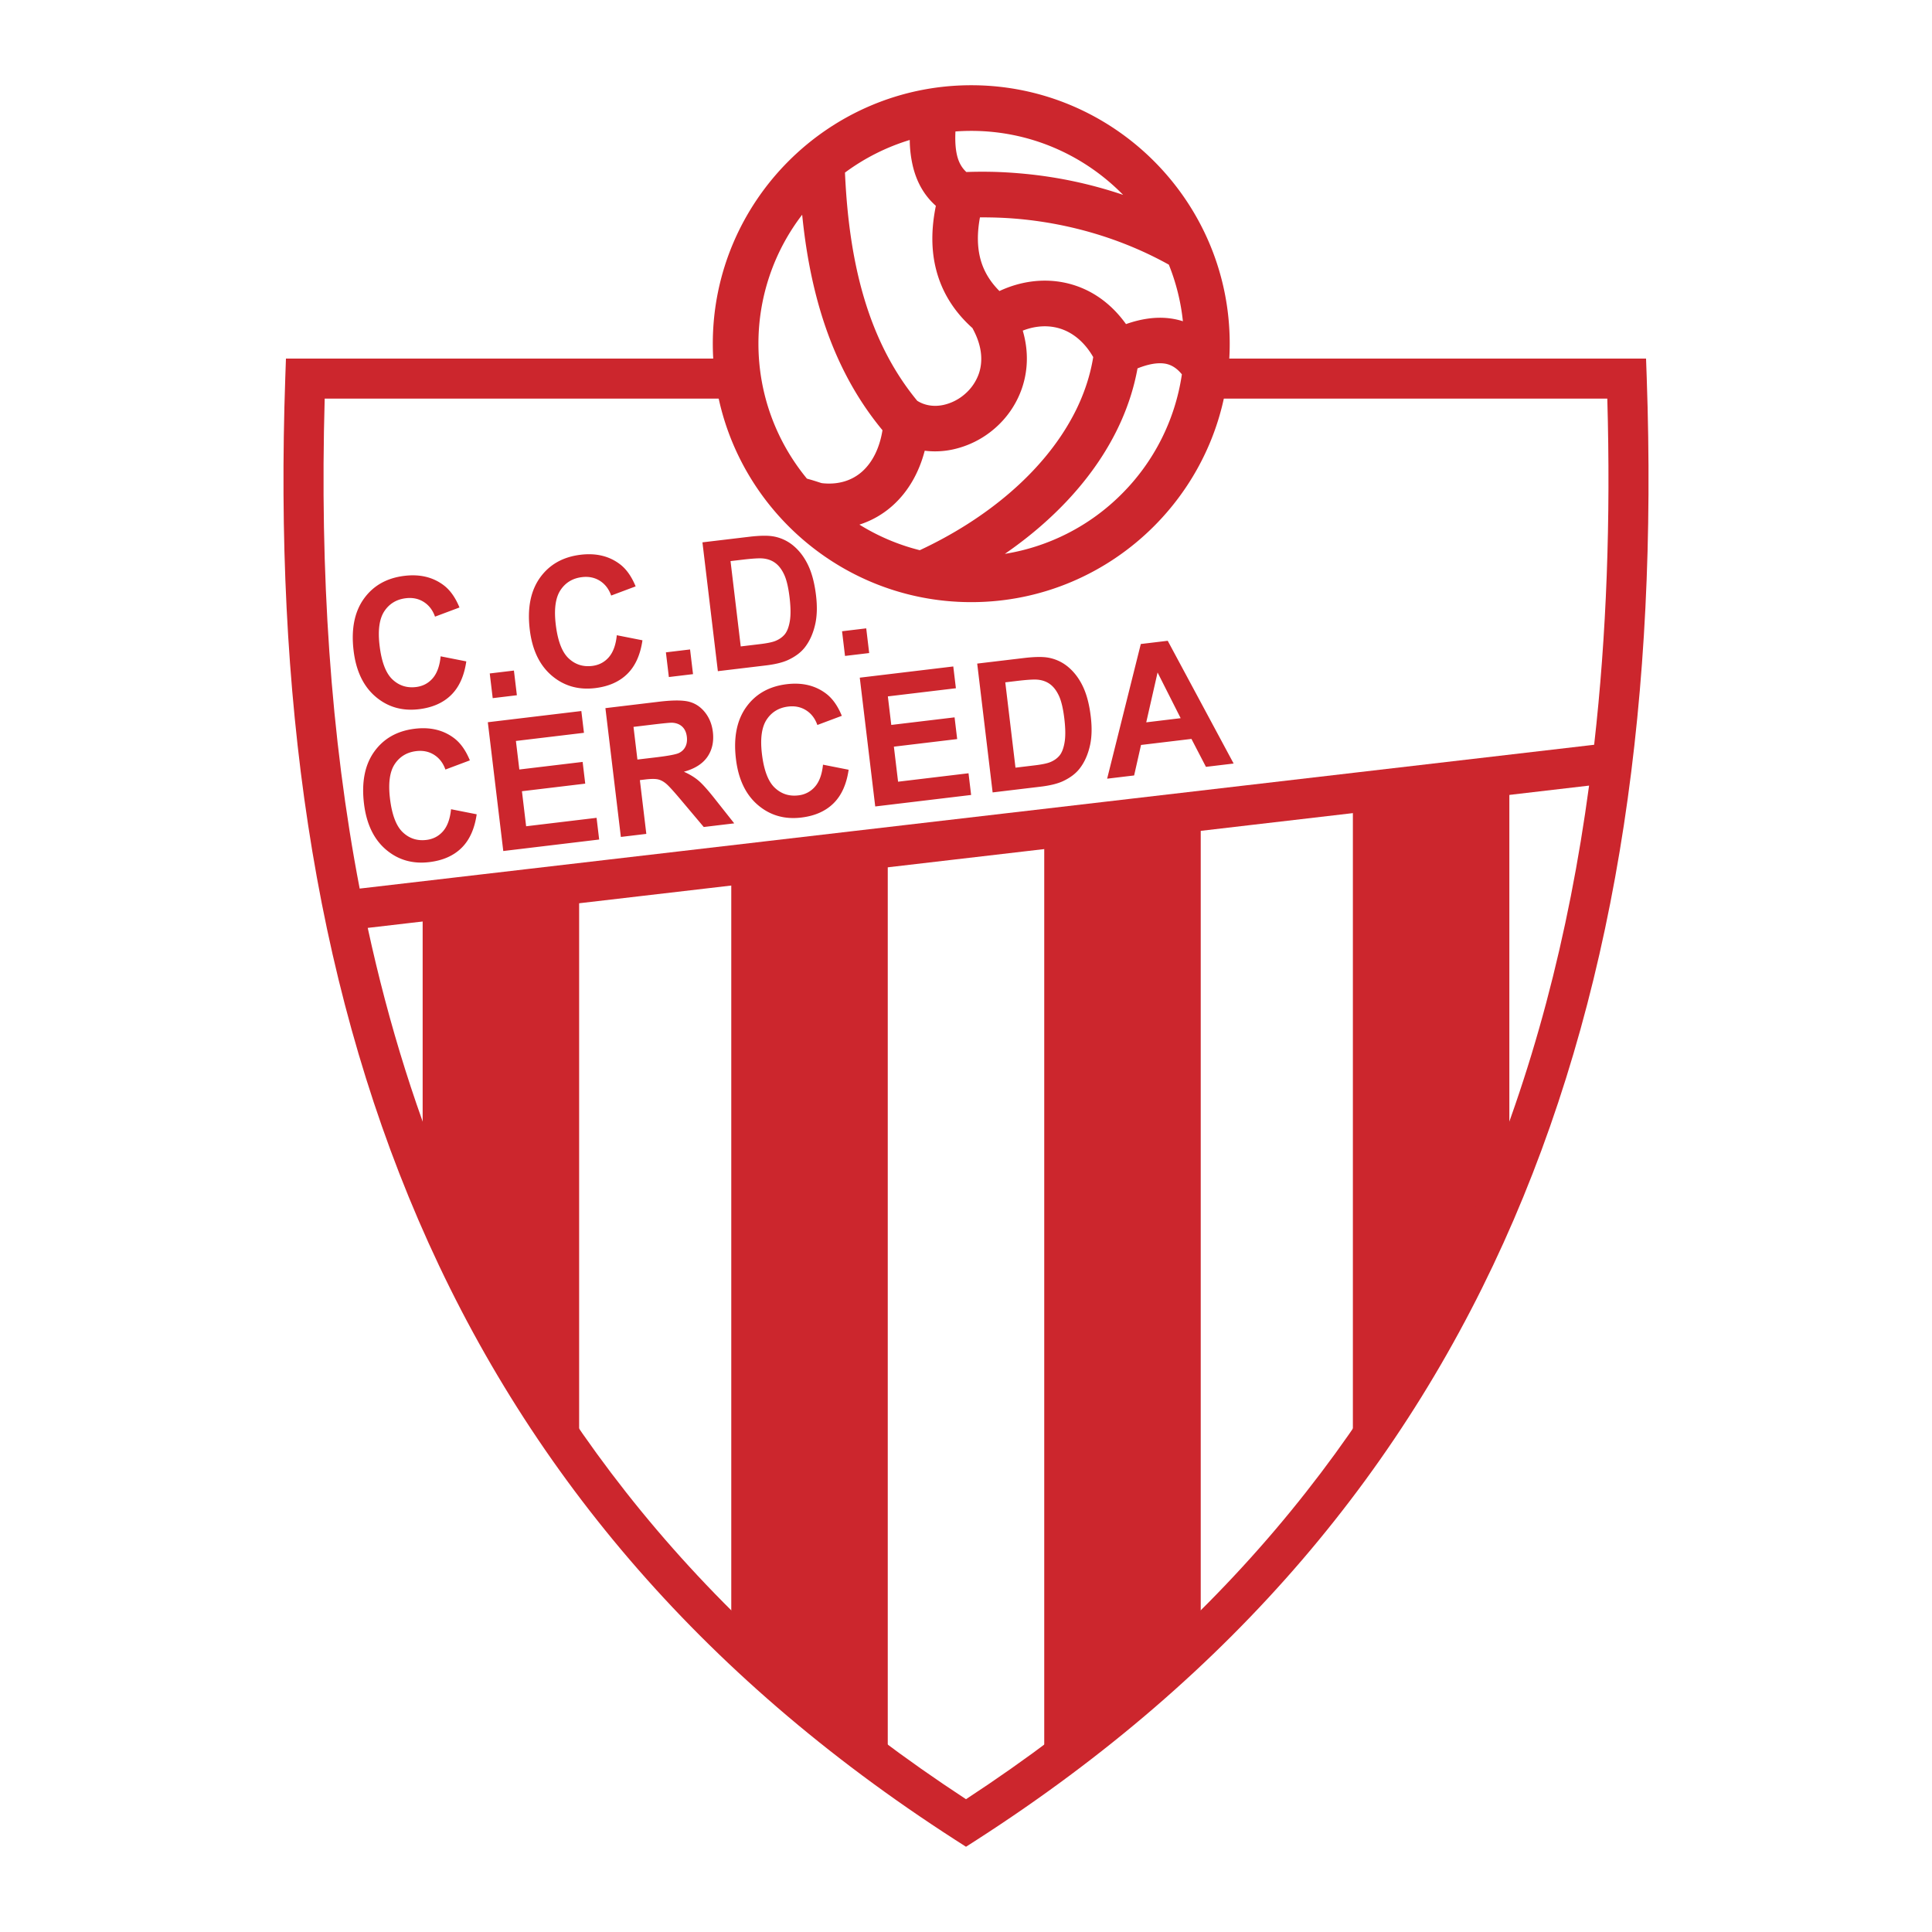 <svg xmlns="http://www.w3.org/2000/svg" width="2500" height="2500" viewBox="0 0 192.756 192.756"><path fill-rule="evenodd" clip-rule="evenodd" fill="#fff" d="M0 0h192.756v192.756H0V0z"/><path d="M42.168 90.085l15.612-2.403v59.529c-5.883-8.336-11.203-17.424-15.612-27.73V90.085zM72.959 86.321l15.613-1.815v92.814l-15.613-13.222V86.321zM104.184 82.433l15.613-1.556v82.443l-15.613 13.481V82.433zM134.977 78.803l15.611-2.333v40.185c-4.041 12.014-9.504 21.174-15.611 29.037V78.803zM43.965 65.482l2.557.505c-.208 1.447-.712 2.565-1.507 3.349-.795.786-1.871 1.26-3.22 1.422-1.671.2-3.116-.218-4.328-1.254-1.215-1.037-1.945-2.568-2.188-4.588-.256-2.139.086-3.867 1.024-5.178.94-1.312 2.292-2.076 4.053-2.286 1.539-.185 2.845.129 3.918.943.637.482 1.161 1.221 1.569 2.213l-2.441.915c-.228-.647-.604-1.136-1.12-1.465s-1.115-.454-1.789-.373c-.932.111-1.648.545-2.147 1.296-.498.753-.658 1.898-.474 3.428.194 1.624.621 2.749 1.274 3.368.653.623 1.441.878 2.354.769.676-.081 1.232-.37 1.664-.866.434-.497.703-1.229.8-2.195l.001-.003zm5.192 4.172l-.295-2.463 2.412-.289.295 2.463-2.412.289zm12.383-6.277l2.558.505c-.209 1.447-.712 2.564-1.508 3.349-.795.786-1.871 1.261-3.22 1.422-1.671.2-3.116-.218-4.329-1.253-1.215-1.038-1.945-2.569-2.187-4.588-.257-2.139.086-3.867 1.024-5.179.94-1.312 2.292-2.075 4.053-2.286 1.539-.184 2.846.13 3.918.943.637.482 1.161 1.221 1.569 2.213l-2.441.915c-.228-.647-.604-1.137-1.12-1.466-.517-.328-1.115-.453-1.789-.372-.932.111-1.649.545-2.147 1.296-.498.753-.657 1.898-.474 3.428.194 1.624.621 2.749 1.274 3.368.654.622 1.442.878 2.355.768.676-.081 1.232-.37 1.663-.866.434-.497.703-1.229.8-2.194l.001-.003zm5.192 4.171l-.295-2.463 2.411-.289.295 2.463-2.411.289zm3.351-13.438l4.642-.553c1.046-.125 1.857-.14 2.425-.042a4.248 4.248 0 0 1 2.037.956c.593.504 1.078 1.151 1.45 1.939.373.788.633 1.784.777 2.987.127 1.059.106 1.987-.058 2.783-.204.971-.562 1.782-1.075 2.431-.388.491-.943.906-1.663 1.24-.54.247-1.28.428-2.217.54l-4.779.572-1.539-12.853zm2.802 1.87l1.018 8.514 1.897-.227c.708-.084 1.217-.188 1.522-.305.398-.154.719-.375.959-.657.242-.284.416-.726.518-1.32.103-.597.095-1.394-.024-2.387-.119-.992-.297-1.744-.532-2.255s-.527-.9-.871-1.159c-.344-.262-.761-.418-1.249-.466-.364-.037-1.065.004-2.099.128l-1.139.134zm11.422 9.463l-.295-2.463 2.412-.289.295 2.464-2.412.288zM45.002 80.737l2.557.505c-.208 1.447-.711 2.565-1.507 3.349-.795.786-1.871 1.261-3.221 1.422-1.671.201-3.115-.218-4.328-1.253-1.215-1.038-1.945-2.569-2.188-4.589-.256-2.139.086-3.867 1.024-5.179.941-1.312 2.292-2.075 4.053-2.286 1.539-.185 2.846.13 3.918.943.637.482 1.161 1.221 1.569 2.213l-2.44.915c-.228-.646-.604-1.137-1.121-1.465-.516-.329-1.115-.454-1.789-.373-.932.112-1.648.546-2.147 1.296-.498.753-.657 1.898-.474 3.428.194 1.624.621 2.749 1.274 3.368.653.623 1.441.878 2.355.769.676-.081 1.232-.37 1.664-.866.434-.497.702-1.229.8-2.195l.001-.002zm5.21 4.17l-1.542-12.85L58 70.939l.261 2.174-6.788.812.341 2.848 6.315-.756.26 2.167-6.315.757.418 3.496 7.028-.842.259 2.165-9.567 1.147zm11.732-1.406l-1.542-12.85 5.348-.641c1.343-.161 2.336-.162 2.971-.006.635.158 1.173.513 1.609 1.057.436.546.702 1.201.792 1.958.116.966-.067 1.797-.544 2.491-.479.694-1.263 1.19-2.346 1.485.587.261 1.086.565 1.49.915.403.349.97.989 1.695 1.915l1.837 2.321-3.04.364-2.17-2.575c-.771-.92-1.294-1.499-1.564-1.729-.271-.232-.548-.381-.827-.445-.281-.063-.714-.062-1.298.009l-.514.062.643 5.365-2.54.304zm1.651-7.721l1.879-.223c1.218-.146 1.974-.291 2.263-.43.291-.142.509-.352.647-.629.14-.277.188-.612.142-.996-.051-.432-.208-.768-.463-1.007-.258-.239-.598-.369-1.017-.39-.208-.003-.832.055-1.859.178l-1.982.238.39 3.259zm18.516.512l2.558.505c-.209 1.447-.712 2.565-1.508 3.349-.795.786-1.871 1.261-3.22 1.422-1.672.2-3.116-.218-4.329-1.254-1.215-1.038-1.945-2.568-2.187-4.588-.257-2.139.086-3.867 1.024-5.179.94-1.312 2.292-2.075 4.053-2.286 1.539-.185 2.845.13 3.918.943.637.482 1.161 1.221 1.569 2.213l-2.441.915c-.228-.647-.604-1.137-1.12-1.465-.517-.329-1.115-.454-1.789-.373-.931.112-1.649.545-2.147 1.296-.498.753-.657 1.898-.474 3.428.195 1.624.621 2.749 1.274 3.368.654.623 1.441.878 2.355.769a2.524 2.524 0 0 0 1.663-.867c.434-.497.703-1.229.8-2.194l.001-.002zm5.211 4.169l-1.542-12.85 9.329-1.118.261 2.174-6.789.812.341 2.848 6.316-.756.259 2.167-6.315.757.419 3.496 7.028-.842.259 2.165-9.566 1.147zm10.174-14.255l4.643-.553c1.045-.125 1.855-.14 2.424-.042a4.239 4.239 0 0 1 2.037.956c.592.504 1.078 1.151 1.449 1.939.373.788.635 1.784.777 2.988.127 1.059.107 1.986-.057 2.782-.205.971-.562 1.783-1.076 2.431-.389.492-.943.906-1.662 1.24-.541.247-1.281.428-2.217.54l-4.779.572-1.539-12.853zm2.801 1.87l1.018 8.514 1.898-.228c.707-.084 1.217-.188 1.521-.305.398-.154.719-.375.959-.657.242-.285.416-.727.518-1.321.104-.597.096-1.393-.023-2.387-.119-.992-.297-1.744-.531-2.255-.236-.511-.527-.9-.871-1.159-.344-.262-.762-.418-1.248-.466-.365-.037-1.066.004-2.1.128l-1.141.136zm22.783 8.102l-2.762.331-1.447-2.787-5.031.603-.688 3.042-2.693.323 3.359-13.437 2.686-.322 6.576 12.247zm-5.285-4.525l-2.303-4.56-1.131 4.974 3.434-.414z" fill-rule="evenodd" clip-rule="evenodd" fill="#cc262d"/><path d="M35.885 88.654l123.164-14.348c1.25-10.992 1.654-22.513 1.312-34.535H32.395c-.493 17.369.567 33.69 3.49 48.883zM158.543 78.38L36.688 92.576c2.094 9.668 4.974 18.864 8.722 27.567 10.105 23.459 26.549 43.385 50.968 59.363 24.419-15.979 40.862-35.904 50.968-59.363 5.541-12.866 9.183-26.81 11.197-41.763zM41.745 121.719C31.21 97.264 27.368 69.118 28.462 37.711l.067-1.934h135.698l.068 1.934c1.094 31.407-2.75 59.552-13.283 84.007-10.564 24.523-27.83 45.285-53.557 61.842l-1.077.691-1.076-.691c-25.728-16.556-42.994-37.318-53.557-61.841z" fill="#cc262d"/><path d="M96.903 10.781c12.949 0 23.511 10.562 23.511 23.51 0 12.949-10.562 23.51-23.511 23.51-12.948 0-23.51-10.561-23.51-23.51 0-12.949 10.562-23.51 23.51-23.51z" fill-rule="evenodd" clip-rule="evenodd" fill="#fff"/><path d="M96.903 8.504c7.103 0 13.55 2.896 18.222 7.566 4.67 4.67 7.564 11.117 7.564 18.219v.001c0 7.103-2.895 13.55-7.566 18.221-4.67 4.67-11.117 7.565-18.219 7.565h-.001c-7.103 0-13.55-2.896-18.221-7.566-4.67-4.67-7.565-11.117-7.566-18.22v-.001c0-7.103 2.896-13.55 7.566-18.221C83.353 11.4 89.8 8.504 96.903 8.504zm15.439 23.831c1.594-.561 3.07-.749 4.432-.564a7.26 7.26 0 0 1 1.244.28 20.971 20.971 0 0 0-1.404-5.647c-4.75-2.636-9.873-4.074-14.826-4.547a38.43 38.43 0 0 0-2.977-.163 36.056 36.056 0 0 0-1.041-.005c-.285 1.541-.279 2.928.049 4.158.311 1.167.934 2.229 1.896 3.19 2.014-.945 4.268-1.288 6.449-.846 2.293.464 4.471 1.773 6.168 4.13l.01.014zm5.574 5.015c-.502-.629-1.084-.988-1.748-1.079-.73-.099-1.623.062-2.678.483a22.384 22.384 0 0 1-.764 3.005 24.46 24.46 0 0 1-1.74 4.019c-2.398 4.436-6.174 8.342-10.732 11.481a21.207 21.207 0 0 0 11.65-5.966 21.22 21.22 0 0 0 6.012-11.943zM91.767 54.894c6.608-3.082 12.219-7.722 15.217-13.268a19.702 19.702 0 0 0 1.418-3.271c.293-.891.518-1.801.668-2.729a7.905 7.905 0 0 0-.42-.654c-.961-1.335-2.15-2.067-3.377-2.315-1.066-.216-2.188-.082-3.232.331.613 2.092.504 4.068-.098 5.798a9.292 9.292 0 0 1-2.752 4.004 9.404 9.404 0 0 1-4.201 2.068 8.378 8.378 0 0 1-2.73.11c-.577 2.218-1.655 4.06-3.123 5.403a9.1 9.1 0 0 1-3.393 1.97 21.174 21.174 0 0 0 6.023 2.553zm-11.254-7.132c.271.064.532.145.812.232.309.097.618.2.635.202.223.026-.046.001.11.017h.009c1.606.164 2.974-.285 3.981-1.206 1.003-.917 1.701-2.32 1.985-4.085-2.892-3.492-4.866-7.472-6.168-11.808-.924-3.078-1.509-6.323-1.844-9.692a21.114 21.114 0 0 0-4.364 12.867v.001c0 5.102 1.817 9.794 4.837 13.463.22.053.109.031.007.009-.001 0 0 0 0 0zm3.79-30.542c.198 4.479.769 8.724 1.932 12.597 1.129 3.761 2.82 7.191 5.278 10.17.774.489 1.688.603 2.57.423a4.841 4.841 0 0 0 2.156-1.071 4.777 4.777 0 0 0 1.417-2.048c.41-1.181.344-2.651-.494-4.285l-.139-.271c-1.84-1.651-3.02-3.562-3.598-5.732-.529-1.984-.53-4.139-.054-6.467-1.22-1.083-1.926-2.438-2.293-3.946a11.773 11.773 0 0 1-.312-2.625 21.226 21.226 0 0 0-6.463 3.255zm11.022-4.104c-.042.873-.009 1.696.165 2.407.155.636.44 1.2.925 1.639.798-.03 1.62-.037 2.466-.021 1.035.02 2.146.085 3.334.198a43.58 43.58 0 0 1 9.84 2.103l-.15-.151c-3.848-3.848-9.154-6.233-15-6.233h-.002c-.531 0-1.058.02-1.578.058z" fill="#cc262d"/></svg>